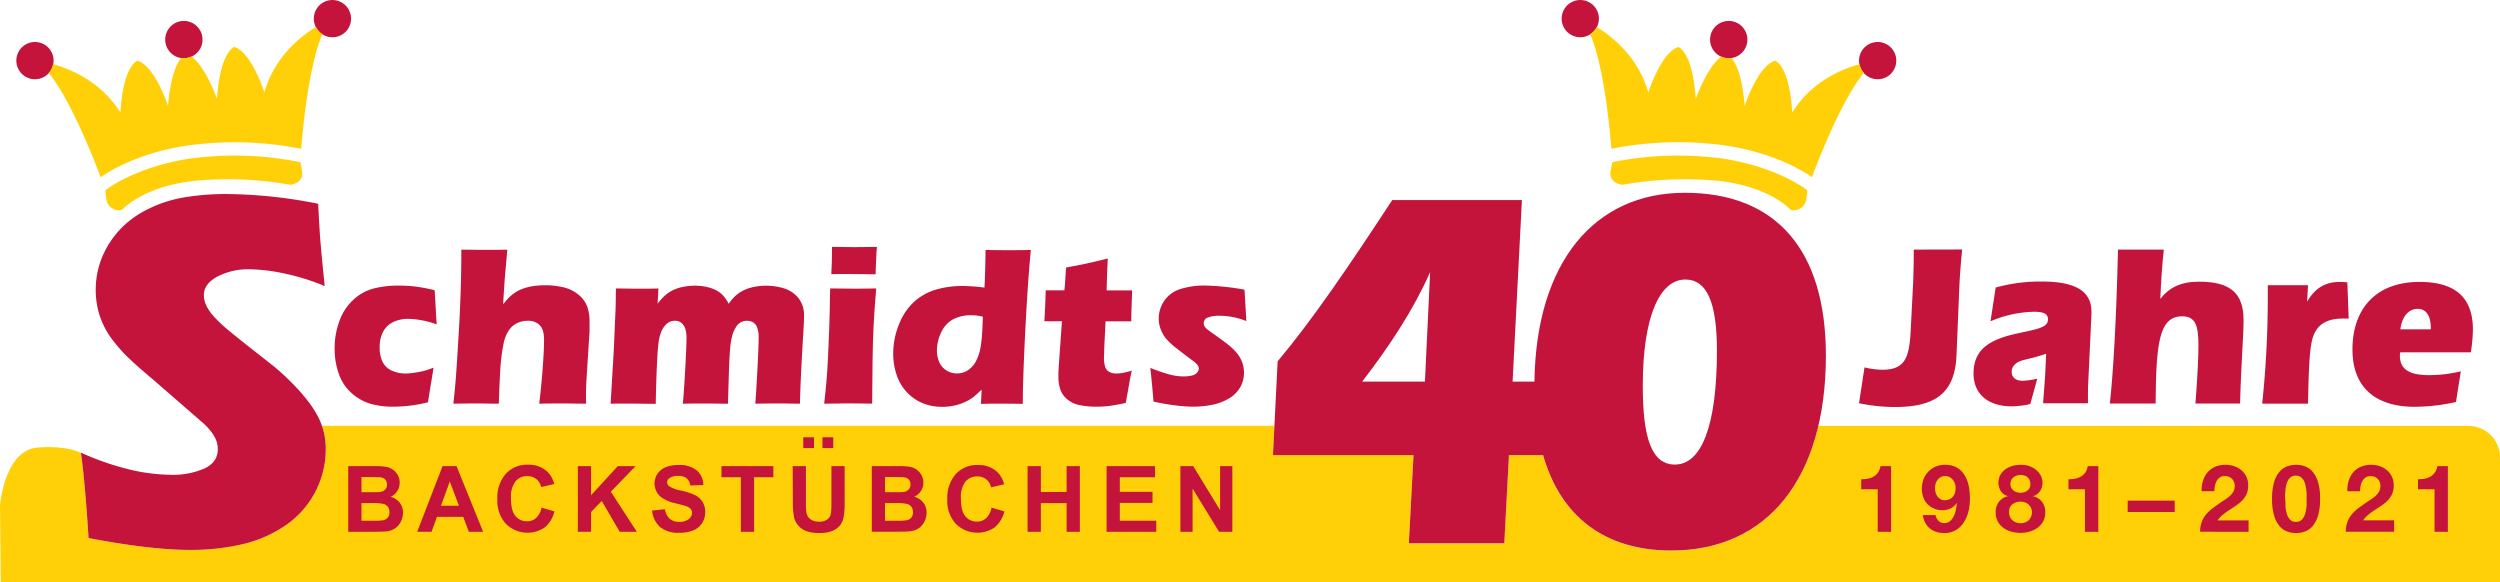 <svg id="Ebene_1" data-name="Ebene 1" xmlns="http://www.w3.org/2000/svg" viewBox="0 0 659.17 153.56"><defs><style>.cls-1,.cls-3{fill:#ffd008;}.cls-1,.cls-4{fill-rule:evenodd;}.cls-2,.cls-4{fill:#c4143c;}</style></defs><path class="cls-1" d="M650.79,112.3H479.43c-4.94,21.06-18.85,32.89-38.76,32.89-17.4,0-29.14-8.79-33.82-25.16h-9l-1.23,23.24H371.47L372.7,120H335.64l.38-7.73H84.89c.21.61.39,1.23.54,1.85a19.39,19.39,0,0,1,.46,4.34A24.32,24.32,0,0,1,75,138.72a33.52,33.52,0,0,1-11.46,4.86A60.32,60.32,0,0,1,50.36,145q-10.7,0-27-3.12-.86-14-2-22.45c-.87-.45-4.55-2-11.56-1.41C1.15,118.79,0,133.28,0,133.28l.2,20.28h659V120.67A8.38,8.38,0,0,0,650.79,112.3Z"/><path class="cls-2" d="M530.48,107.14c-6.44,0-10.12-3.37-10.12-8.65,0-5.89,3.5-8.77,11.16-10.49,5.58-1.22,8.47-1.59,8.47-3.8,0-1.41-1.11-2-3.62-2a30.77,30.77,0,0,0-11.53,2.51l1.35-8.89a43.54,43.54,0,0,1,12.14-1.59c8.89,0,13.12,2.51,13.12,8,0,.25,0,1.35-.12,3.25l-.74,15.7c-.06.74-.06,2.39-.06,5.15H538.7c.3-4.05.49-6.56.55-7.6l.25-5.46c-1,.37-2.09.67-3.26,1l-2.51.61c-2.08.5-3.31,1.6-3.31,3.13s1.1,2.39,2.88,2.39a21.29,21.29,0,0,0,3.86-.55l-1.84,6.69A24.42,24.42,0,0,1,530.48,107.14Z"/><path class="cls-2" d="M558.45,65.81h12.08c-.43,3.92-.74,8.27-.92,13,2.33-3,5.39-4.54,10.24-4.54,8.22,0,11.71,3.06,11.71,10.12,0,4.29-.67,11.65-.92,22H578.87c.61-7.79.79-12.94.79-15.27,0-5.33-.79-7.72-4.29-7.72-6.19,0-6.87,7.35-7,23H556.3C557.22,98,558,84.51,558.45,65.81Z"/><path class="cls-2" d="M617.57,84c-4.05,0-6.57,1.59-7.67,4.72-1,2.94-1.16,8.77-1.35,17.72H596.47a268.62,268.62,0,0,0,1.47-28.08V75.19h10.61l-.24,4.35c2.14-3.62,4.78-5.21,8.7-5.21.62,0,1.23.06,1.91.12l.36,9.57A16.87,16.87,0,0,0,617.57,84Z"/><path class="cls-2" d="M636.7,107.26c-10.67,0-16.43-5.4-16.43-15.09,0-11.09,6.5-17.84,17.66-17.84,9.44,0,14.1,4.11,14.1,12.57a42.12,42.12,0,0,1-.55,6H632.84a4.74,4.74,0,0,0-.06.92c0,3.56,2.51,5.09,7.66,5.09a36.43,36.43,0,0,0,8.4-1L647.56,106A51.08,51.08,0,0,1,636.7,107.26Zm4.23-20.42v-.25c0-3.37-1.22-5.15-3.49-5.15s-4.11,1.9-4.54,5.4Z"/><path class="cls-2" d="M495.09,140.22V129h-4.35v-2.65a7.94,7.94,0,0,0,1.77-.14,4.26,4.26,0,0,0,1.53-.57,3.67,3.67,0,0,0,1.15-1.07,3.91,3.91,0,0,0,.62-1.66h2.8v17.32Z"/><path class="cls-2" d="M511.08,137.28a2,2,0,0,0,1.54.64,2.27,2.27,0,0,0,1.58-.55,4.3,4.3,0,0,0,1-1.37,6.89,6.89,0,0,0,.53-1.72,14.31,14.31,0,0,0,.21-1.63l0-.05a4.29,4.29,0,0,1-1.68,1.49,5.38,5.38,0,0,1-2.23.44,5.27,5.27,0,0,1-2.18-.48,5.41,5.41,0,0,1-1.8-1.3,5.14,5.14,0,0,1-1-1.81,6.85,6.85,0,0,1-.32-2.05,7.23,7.23,0,0,1,.43-2.49,6,6,0,0,1,1.24-2,6,6,0,0,1,1.92-1.35,6,6,0,0,1,2.48-.5,6.16,6.16,0,0,1,3.25.78,6,6,0,0,1,2,2.06,8.63,8.63,0,0,1,1.07,2.88,18.5,18.5,0,0,1,.29,3.24,14.15,14.15,0,0,1-.37,3.22,9.39,9.39,0,0,1-1.19,2.91,6.48,6.48,0,0,1-2.1,2.1,5.8,5.8,0,0,1-3.14.81,6.92,6.92,0,0,1-2.08-.31,5.05,5.05,0,0,1-1.71-.93,4.83,4.83,0,0,1-1.21-1.51,5.88,5.88,0,0,1-.62-2h3.34A3,3,0,0,0,511.08,137.28Zm3-5.66a2.39,2.39,0,0,0,.87-.7,3.22,3.22,0,0,0,.52-1,4.44,4.44,0,0,0,.17-1.22,3.69,3.69,0,0,0-.19-1.18,3.22,3.22,0,0,0-.54-1,2.71,2.71,0,0,0-.88-.73,2.52,2.52,0,0,0-1.19-.27,2.28,2.28,0,0,0-1.11.27,2.64,2.64,0,0,0-.84.72,3,3,0,0,0-.52,1,3.85,3.85,0,0,0-.17,1.17,4.4,4.4,0,0,0,.16,1.2,3.19,3.19,0,0,0,.48,1,2.48,2.48,0,0,0,.83.74,2.36,2.36,0,0,0,1.17.28A2.67,2.67,0,0,0,514.05,131.62Z"/><path class="cls-2" d="M527.42,125.23a4.67,4.67,0,0,1,1.34-1.49,6.09,6.09,0,0,1,1.87-.89,7.63,7.63,0,0,1,2.11-.3,6.67,6.67,0,0,1,2.72.5,5.61,5.61,0,0,1,1.79,1.2,4.26,4.26,0,0,1,1,1.51,4.17,4.17,0,0,1,.3,1.45,4.05,4.05,0,0,1-.63,2.25,3.48,3.48,0,0,1-1.9,1.38v0a4,4,0,0,1,2.41,1.48,4.48,4.48,0,0,1,.84,2.76,5,5,0,0,1-.56,2.4,5.16,5.16,0,0,1-1.47,1.68,6.68,6.68,0,0,1-2.08,1,8.72,8.72,0,0,1-2.38.34,9.75,9.75,0,0,1-2.43-.31,6.49,6.49,0,0,1-2.11-1,5.08,5.08,0,0,1-1.48-1.68,4.9,4.9,0,0,1-.56-2.43,4.4,4.4,0,0,1,.85-2.77,4.18,4.18,0,0,1,2.42-1.49v0a3.17,3.17,0,0,1-1.91-1.31,4.29,4.29,0,0,1-.12-4.3Zm2.52,11a3.13,3.13,0,0,0,.66.93,2.82,2.82,0,0,0,1,.59,3.33,3.33,0,0,0,1.18.21,3.22,3.22,0,0,0,1.18-.21,3.05,3.05,0,0,0,.94-.59,2.73,2.73,0,0,0,.63-.93,3.07,3.07,0,0,0,.22-1.19,2.7,2.7,0,0,0-.23-1.12,2.59,2.59,0,0,0-.65-.88,2.73,2.73,0,0,0-.94-.57,3.31,3.31,0,0,0-1.15-.2,3.43,3.43,0,0,0-2.18.7,2.49,2.49,0,0,0-.89,2A3,3,0,0,0,529.94,136.19Zm.94-6.89a3.12,3.12,0,0,0,1.86.58,2.94,2.94,0,0,0,1.85-.58,2,2,0,0,0,.75-1.7,3.52,3.52,0,0,0-.1-.75,2,2,0,0,0-.39-.78,2.08,2.08,0,0,0-.79-.62,3,3,0,0,0-1.32-.25,3,3,0,0,0-1,.16,2.73,2.73,0,0,0-.86.46,2.1,2.1,0,0,0-.58.74,2.44,2.44,0,0,0-.21,1A2,2,0,0,0,530.88,129.3Z"/><path class="cls-2" d="M549.74,140.22V129h-4.35v-2.65a7.94,7.94,0,0,0,1.77-.14,4.33,4.33,0,0,0,1.53-.57,3.78,3.78,0,0,0,1.15-1.07,3.91,3.91,0,0,0,.62-1.66h2.8v17.32Z"/><path class="cls-2" d="M573.4,132v3H561v-3Z"/><path class="cls-2" d="M580.85,126.8a6.46,6.46,0,0,1,1.19-2.23,5.41,5.41,0,0,1,2-1.49,6.83,6.83,0,0,1,2.76-.53,7.15,7.15,0,0,1,2.27.37A6,6,0,0,1,591,124a5,5,0,0,1,1.3,1.71,5.21,5.21,0,0,1,.48,2.27,5.53,5.53,0,0,1-.42,2.26,6.08,6.08,0,0,1-1.11,1.67,10.15,10.15,0,0,1-1.57,1.32l-1.77,1.18a19.1,19.1,0,0,0-1.74,1.25,7.78,7.78,0,0,0-1.48,1.55h8.19v3H580.11a7.19,7.19,0,0,1,.43-2.62,6.85,6.85,0,0,1,1.18-2,9.65,9.65,0,0,1,1.74-1.62c.67-.5,1.38-1,2.12-1.51.38-.27.78-.53,1.21-.81a8.16,8.16,0,0,0,1.18-.9,5,5,0,0,0,.89-1.11,2.79,2.79,0,0,0,.36-1.41,2.63,2.63,0,0,0-.73-2,2.59,2.59,0,0,0-1.87-.71,2.26,2.26,0,0,0-1.3.36,2.57,2.57,0,0,0-.85.94,4.21,4.21,0,0,0-.46,1.29,7.47,7.47,0,0,0-.14,1.4H580.5A8.5,8.5,0,0,1,580.85,126.8Z"/><path class="cls-2" d="M599.58,127.24a7.59,7.59,0,0,1,1.37-2.76,4.88,4.88,0,0,1,2-1.48,6.6,6.6,0,0,1,2.43-.45,6.73,6.73,0,0,1,2.47.45,5,5,0,0,1,2,1.48,7.75,7.75,0,0,1,1.38,2.76,15.16,15.16,0,0,1,.51,4.25,15.7,15.7,0,0,1-.51,4.34,7.74,7.74,0,0,1-1.38,2.79,5.14,5.14,0,0,1-2,1.48,6.73,6.73,0,0,1-2.47.45,6.6,6.6,0,0,1-2.43-.45,5,5,0,0,1-2-1.48,7.58,7.58,0,0,1-1.37-2.79,15.7,15.7,0,0,1-.51-4.34A15.16,15.16,0,0,1,599.58,127.24Zm3,6a10.36,10.36,0,0,0,.31,2,4.3,4.3,0,0,0,.83,1.67,2,2,0,0,0,1.63.69,2.08,2.08,0,0,0,1.68-.69,4.46,4.46,0,0,0,.84-1.67,10.36,10.36,0,0,0,.31-2c0-.7,0-1.3,0-1.79,0-.3,0-.66,0-1.08a11.92,11.92,0,0,0-.1-1.3,11.78,11.78,0,0,0-.24-1.32,4,4,0,0,0-.49-1.18,2.6,2.6,0,0,0-.81-.84,2.24,2.24,0,0,0-1.22-.32,2.17,2.17,0,0,0-1.2.32,2.65,2.65,0,0,0-.79.84,4.63,4.63,0,0,0-.48,1.18,8.53,8.53,0,0,0-.25,1.32c0,.45-.08.88-.09,1.3s0,.78,0,1.08C602.58,132,602.6,132.58,602.63,133.28Z"/><path class="cls-2" d="M619.26,126.8a6.46,6.46,0,0,1,1.19-2.23,5.41,5.41,0,0,1,2-1.49,6.9,6.9,0,0,1,2.76-.53,7.11,7.11,0,0,1,2.27.37,5.84,5.84,0,0,1,1.89,1.07,4.92,4.92,0,0,1,1.3,1.71,5.21,5.21,0,0,1,.48,2.27,5.53,5.53,0,0,1-.42,2.26,6.08,6.08,0,0,1-1.11,1.67,10.15,10.15,0,0,1-1.57,1.32l-1.77,1.18a19,19,0,0,0-1.73,1.25,7.56,7.56,0,0,0-1.49,1.55h8.19v3H618.52a7.41,7.41,0,0,1,.43-2.62,7.08,7.08,0,0,1,1.18-2,10,10,0,0,1,1.74-1.62c.67-.5,1.38-1,2.12-1.51.38-.27.78-.53,1.21-.81a8.16,8.16,0,0,0,1.18-.9,5,5,0,0,0,.89-1.11,2.79,2.79,0,0,0,.36-1.41,2.48,2.48,0,0,0-2.6-2.68,2.26,2.26,0,0,0-1.3.36,2.66,2.66,0,0,0-.85.94,4.21,4.21,0,0,0-.46,1.29,7.47,7.47,0,0,0-.14,1.4h-3.36A8.24,8.24,0,0,1,619.26,126.8Z"/><path class="cls-2" d="M641.91,140.22V129h-4.36v-2.65a7.94,7.94,0,0,0,1.77-.14,4.38,4.38,0,0,0,1.54-.57,3.64,3.64,0,0,0,1.77-2.73h2.79v17.32Z"/><path class="cls-3" d="M79.38,43.51a6.5,6.5,0,0,0-.21-.73l-.84-.19a87.82,87.82,0,0,0-28.2-.78c-13.53,2-21.34,7.63-21.42,7.69l-.91.66s0,.09,0,.63l.28,2a3.35,3.35,0,0,0,3.84,2.6.51.51,0,0,0,.34-.17c.9-.93,6.38-6.1,18.8-7.52a94.62,94.62,0,0,1,25.4,1h.21c1.89-.3,3.21-1.52,3-3.21Z"/><path class="cls-4" d="M114.3,96.94c-.1.79-.33,2.25-.7,4.37l-.76,4.76a37.72,37.72,0,0,1-9.1,1.16,21.67,21.67,0,0,1-5.66-.66,12.87,12.87,0,0,1-5.16-2.73,12,12,0,0,1-3.41-4.79,19.67,19.67,0,0,1-1.28-7.25,20.63,20.63,0,0,1,1.25-7.11,13.9,13.9,0,0,1,3.67-5.63,12.48,12.48,0,0,1,5.39-3,26.23,26.23,0,0,1,6.55-.76,38,38,0,0,1,4.24.23,41.27,41.27,0,0,1,5.27,1l.06.68c0,.71.1,1.43.13,2.18s.09,1.91.18,3.51l.17,2.63a23.4,23.4,0,0,0-7.48-1.46,8.88,8.88,0,0,0-4.1.91,5.74,5.74,0,0,0-2.6,2.6,8.74,8.74,0,0,0-.85,4,8.55,8.55,0,0,0,.76,3.82,4.85,4.85,0,0,0,2.41,2.31,8.6,8.6,0,0,0,3.64.77,16.23,16.23,0,0,0,2.39-.21c.91-.14,1.71-.29,2.4-.46A23.7,23.7,0,0,0,114.3,96.94Z"/><path class="cls-4" d="M119.54,106.44q.48-4.44.69-7.29.42-6,.87-13.89c.18-3.49.32-6.85.41-10.06s.13-6.33.13-9.37c2.51,0,4.54.06,6.12.06q3.19,0,6-.06l-.63,7.2q-.15,1.78-.48,7.23a21.38,21.38,0,0,1,1.6-1.86,11.1,11.1,0,0,1,1.38-1.13,9.8,9.8,0,0,1,1.53-.87,11.55,11.55,0,0,1,1.81-.63,16.73,16.73,0,0,1,2.25-.42,23,23,0,0,1,2.53-.14,20.58,20.58,0,0,1,4.86.56,9.57,9.57,0,0,1,4,2,7.28,7.28,0,0,1,2.25,3.15,12,12,0,0,1,.59,3.82c0,.54,0,1.25,0,2.13s-.09,2-.19,3.35l-.63,10c-.07,1.25-.11,2.28-.12,3.11s0,1.86,0,3.11c-2.05,0-4-.06-5.9-.06-2.12,0-4.26,0-6.44.06q.51-4,.9-9.12t.38-7.69c0-1.86-.39-3.17-1.17-3.92a4.23,4.23,0,0,0-3.08-1.13,6.42,6.42,0,0,0-3.05.71,5.76,5.76,0,0,0-2.07,1.94,9.64,9.64,0,0,0-1.27,3.18,49.22,49.22,0,0,0-.91,7.46c-.13,1.82-.25,4.68-.38,8.57-2,0-3.86-.06-5.59-.06S122,106.4,119.54,106.44Z"/><path class="cls-4" d="M161,106.44l.85-14.35.48-11.21.06-4.82c2.17,0,4.08.06,5.74.06,1.87,0,3.7,0,5.48-.06l-.22,4A19.68,19.68,0,0,1,175,78.22a9.71,9.71,0,0,1,3.44-2.13,12.5,12.5,0,0,1,2.19-.55,15,15,0,0,1,2.55-.21,14.23,14.23,0,0,1,2.78.25,11.27,11.27,0,0,1,2.19.64,7.84,7.84,0,0,1,1.6.89,6.79,6.79,0,0,1,1.19,1.14,13.2,13.2,0,0,1,1.2,1.86,10.75,10.75,0,0,1,2.75-2.88,10.19,10.19,0,0,1,3.29-1.44,16.11,16.11,0,0,1,8.65.28,7.77,7.77,0,0,1,3.73,2.57A7.33,7.33,0,0,1,212,83.38c0,.91-.06,2.29-.18,4.13s-.3,5-.53,9.49-.34,7.63-.36,9.44c-1.81,0-3.57-.06-5.27-.06q-3.1,0-6.51.06c.19-2.52.38-5.67.58-9.47s.3-6.42.3-7.89a7.14,7.14,0,0,0-.44-2.86,2.59,2.59,0,0,0-1.12-1.29,3.31,3.31,0,0,0-1.5-.35,3.28,3.28,0,0,0-1.52.33A3.37,3.37,0,0,0,194.21,86a8,8,0,0,0-1.14,2.48,19.37,19.37,0,0,0-.56,3.55q-.21,2.45-.33,6.42l-.24,8c-2.12,0-4-.06-5.74-.06s-3.8,0-6.16.06q.27-2.66.62-8.89T181,89.2a7.46,7.46,0,0,0-.36-2.66,3.51,3.51,0,0,0-1-1.43,2.59,2.59,0,0,0-1.71-.53,3.18,3.18,0,0,0-2,.68,5.47,5.47,0,0,0-1.48,2,11.5,11.5,0,0,0-.86,3.52q-.26,2.24-.44,6.84t-.25,8.86c-2.39,0-4.32-.06-5.8-.06S163.43,106.4,161,106.44Z"/><path class="cls-4" d="M217.31,106.44c.27-2.42.48-4.42.61-6s.27-3.57.39-6,.24-5.14.34-8.1.17-6.38.23-10.29c2.56,0,4.62.06,6.15.06s3.42,0,6-.06q-.48,5.63-.69,9.88c-.14,2.83-.23,5.84-.27,9-.08,5.63-.11,9.46-.11,11.49q-3.52-.06-6.08-.06T217.31,106.44Zm1.88-34.16q.18-3.52.18-5.58c0-.39,0-.93,0-1.6q3.57.06,6,.06,3.34,0,5.85-.06c-.06.61-.1,1.13-.12,1.54l-.17,3.68c0,.56-.06,1.21-.06,2q-2.93-.06-5.61-.06C223.36,72.22,221.36,72.24,219.19,72.28Z"/><path class="cls-4" d="M259.14,83.49a12.83,12.83,0,0,0-3-.37,10.09,10.09,0,0,0-4.91,1.11,7.31,7.31,0,0,0-3.1,3.48,11,11,0,0,0-1.09,4.66,7.52,7.52,0,0,0,.61,3.1,4.93,4.93,0,0,0,1.87,2.19,5.17,5.17,0,0,0,2.81.8,5.23,5.23,0,0,0,3-.92,6.66,6.66,0,0,0,2.2-2.7,14.15,14.15,0,0,0,1.16-4.24C258.92,89,259.06,86.59,259.14,83.49Zm10.54,23q-3.17-.06-5.28-.06c-1.58,0-3.5,0-5.75.06l.17-3.76c-.77.75-1.44,1.36-2,1.83a11.67,11.67,0,0,1-2.2,1.35,13.61,13.61,0,0,1-2.9,1,14.23,14.23,0,0,1-3.21.36,13.64,13.64,0,0,1-5.32-1,11.9,11.9,0,0,1-4.21-3,12.3,12.3,0,0,1-2.61-4.55,17.52,17.52,0,0,1-.86-5.46,20.62,20.62,0,0,1,1.57-7.84,15.74,15.74,0,0,1,4.11-6,14.7,14.7,0,0,1,5.73-3.1,24.87,24.87,0,0,1,6.9-.91,46.11,46.11,0,0,1,5.75.42q.21-3.54.29-9.92,3.63.06,5.94.06,3,0,6-.06-.84,8.83-1.48,21.57T269.68,106.44Z"/><path class="cls-4" d="M298.41,97.73q-.54,2.51-.93,4.89l-.65,3.63c-2,.42-3.48.69-4.58.81s-2.16.17-3.19.17a21.49,21.49,0,0,1-4.48-.43,7.27,7.27,0,0,1-3.26-1.58,5.86,5.86,0,0,1-1.78-2.63,10.6,10.6,0,0,1-.47-3.16q0-.3,0-1.05c0-.51.09-1.63.2-3.38L280,84.7h-4.64q.15-2,.27-5.4l.09-2.75h4.92c.12-.91.26-2.9.44-6l5.08-1q1.38-.27,5.93-1.39-.21,3.92-.3,8.41h6.73q-.24,6.17-.24,8.15h-6.78l-.36,7.45c0,1.11-.06,1.82-.06,2.14a7.68,7.68,0,0,0,.31,2.38,2.26,2.26,0,0,0,1.1,1.37,3.67,3.67,0,0,0,1.74.42,11.07,11.07,0,0,0,1.49-.1A26.74,26.74,0,0,0,298.41,97.73Z"/><path class="cls-4" d="M304.14,105.89c-.07-.88-.15-1.8-.23-2.76s-.21-2.29-.38-4L303.3,97a45.11,45.11,0,0,0,4.92,1.7,14.65,14.65,0,0,0,3.8.55,8.79,8.79,0,0,0,2.34-.26,2.62,2.62,0,0,0,1.31-.77,1.62,1.62,0,0,0,.41-1,1.71,1.71,0,0,0-.3-.94,6.16,6.16,0,0,0-1.4-1.26c-1.61-1.19-3-2.27-4.25-3.24a18.88,18.88,0,0,1-2.76-2.59A8.81,8.81,0,0,1,306,86.71a7.76,7.76,0,0,1-.48-2.7,8.29,8.29,0,0,1,1.4-4.61A7.9,7.9,0,0,1,311,76.29a20.21,20.21,0,0,1,6.66-1,64.33,64.33,0,0,1,10.48,1.09l.48,8.28a18.77,18.77,0,0,0-6.86-1.4,8.66,8.66,0,0,0-3.37.48,1.57,1.57,0,0,0-1,1.48,1.63,1.63,0,0,0,.12.62,2,2,0,0,0,.42.63,6,6,0,0,0,.77.66c.3.23,1.05.76,2.22,1.59s2.11,1.52,2.77,2.06a15.17,15.17,0,0,1,2.52,2.42,8.62,8.62,0,0,1,1.33,2.38,7.87,7.87,0,0,1,.46,2.66,7.63,7.63,0,0,1-1,3.88,8.18,8.18,0,0,1-3.07,3,14.32,14.32,0,0,1-4.46,1.65,26.7,26.7,0,0,1-4.94.46,38.53,38.53,0,0,1-4.3-.3Q307.58,106.63,304.14,105.89Z"/><path class="cls-4" d="M23.35,141.86q-.87-14.07-2-22.51a71.78,71.78,0,0,0,13.24,4.55,48.35,48.35,0,0,0,10.19,1.28A20.88,20.88,0,0,0,54,123.49c2.28-1.13,3.42-2.79,3.42-5a7,7,0,0,0-.33-2.15A8.63,8.63,0,0,0,55.81,114a17.17,17.17,0,0,0-2.66-2.81l-12.5-10.86q-4.4-3.7-6.12-5.36A39.92,39.92,0,0,1,29,88.7a21.81,21.81,0,0,1-2.86-5.93,22.23,22.23,0,0,1-.9-6.39,22.73,22.73,0,0,1,1.42-7.91A24.29,24.29,0,0,1,31,61.22a24.7,24.7,0,0,1,7.54-5.83,33.42,33.42,0,0,1,10-3.34,66.4,66.4,0,0,1,11-.89A126.79,126.79,0,0,1,83.9,53.73c.14,3,.29,5.83.47,8.37s.59,7,1.25,13.32A60.7,60.7,0,0,0,74.47,72a47.47,47.47,0,0,0-8.69-1A17.51,17.51,0,0,0,57.18,73q-3.42,1.92-3.42,4.77a6.49,6.49,0,0,0,.54,2.58,11.61,11.61,0,0,0,2,3A34,34,0,0,0,60.14,87q2.38,2,7.5,6l4.78,3.77A61.76,61.76,0,0,1,77,101a46.54,46.54,0,0,1,4.25,4.83A27.09,27.09,0,0,1,84,110.15a19,19,0,0,1,1.43,4,19.39,19.39,0,0,1,.46,4.34A24.32,24.32,0,0,1,75,138.72a33.52,33.52,0,0,1-11.46,4.86A60.32,60.32,0,0,1,50.36,145Q39.66,145,23.35,141.86Z"/><path class="cls-4" d="M95.31,132.65v4.65h3.23a15.63,15.63,0,0,0,2.39-.11,2,2,0,0,0,1.75-2.17,2.31,2.31,0,0,0-.37-1.33,2.19,2.19,0,0,0-1.09-.79,11.61,11.61,0,0,0-3.09-.25Zm0-6.87v4h2.28c1.36,0,2.2,0,2.53-.06a2.25,2.25,0,0,0,1.4-.62,1.82,1.82,0,0,0,.51-1.34,1.89,1.89,0,0,0-.44-1.31,2,2,0,0,0-1.31-.6q-.51-.06-3-.06Zm-3.49-2.88h6.9a20.42,20.42,0,0,1,3,.17,4.58,4.58,0,0,1,1.81.71,4.5,4.5,0,0,1,1.32,1.45,3.93,3.93,0,0,1,.53,2A4.09,4.09,0,0,1,103,131a4.53,4.53,0,0,1,2.42,1.57,4.25,4.25,0,0,1,.84,2.62,5.21,5.21,0,0,1-.54,2.3,4.64,4.64,0,0,1-1.5,1.79,5,5,0,0,1-2.34.83c-.58.06-2,.1-4.2.11H91.82Z"/><path class="cls-4" d="M121,133.35l-2.4-6.41-2.33,6.41Zm6.38,6.87h-3.76l-1.49-3.94h-6.92l-1.43,3.94H110l6.69-17.32h3.69Z"/><path class="cls-4" d="M142.8,133.84l3.37,1a7.65,7.65,0,0,1-2.58,4.25,8.09,8.09,0,0,1-10.23-1,9,9,0,0,1-2.22-6.45,9.48,9.48,0,0,1,2.23-6.72,7.59,7.59,0,0,1,5.85-2.39,7.13,7.13,0,0,1,5.14,1.88,6.88,6.88,0,0,1,1.77,3.2l-3.45.82a3.59,3.59,0,0,0-1.28-2.12,3.63,3.63,0,0,0-2.36-.78,3.91,3.91,0,0,0-3.11,1.38,6.75,6.75,0,0,0-1.2,4.47c0,2.19.39,3.75,1.18,4.68a3.83,3.83,0,0,0,3.06,1.39,3.46,3.46,0,0,0,2.39-.88A5.13,5.13,0,0,0,142.8,133.84Z"/><polygon class="cls-4" points="152.36 140.22 152.36 122.9 155.85 122.9 155.85 130.57 162.89 122.9 167.57 122.9 161.06 129.65 167.91 140.22 163.4 140.22 158.66 132.09 155.85 134.99 155.85 140.22 152.36 140.22"/><path class="cls-4" d="M171.94,134.61l3.39-.34a4.18,4.18,0,0,0,1.24,2.51,3.7,3.7,0,0,0,2.52.81,3.81,3.81,0,0,0,2.52-.72,2.11,2.11,0,0,0,.85-1.67,1.59,1.59,0,0,0-.35-1,2.85,2.85,0,0,0-1.25-.75c-.41-.14-1.33-.4-2.78-.76a9.39,9.39,0,0,1-3.91-1.72,4.61,4.61,0,0,1-.84-6,4.66,4.66,0,0,1,2.15-1.76,8.55,8.55,0,0,1,3.38-.6,7.17,7.17,0,0,1,4.87,1.44,5.12,5.12,0,0,1,1.72,3.85L182,128a3,3,0,0,0-1-1.93,3.47,3.47,0,0,0-2.19-.59,3.89,3.89,0,0,0-2.36.63,1.27,1.27,0,0,0-.55,1.08,1.32,1.32,0,0,0,.52,1,9,9,0,0,0,3.19,1.17,16.7,16.7,0,0,1,3.75,1.24,4.89,4.89,0,0,1,1.9,1.76,5.19,5.19,0,0,1,.69,2.76,5.09,5.09,0,0,1-.83,2.79,5,5,0,0,1-2.33,1.94,9.72,9.72,0,0,1-3.75.63,7.45,7.45,0,0,1-5-1.52A6.55,6.55,0,0,1,171.94,134.61Z"/><polygon class="cls-4" points="195.34 140.22 195.34 125.83 190.23 125.83 190.23 122.9 203.91 122.9 203.91 125.83 198.83 125.83 198.83 140.22 195.34 140.22"/><path class="cls-4" d="M209,122.9h3.5v9.39a19.14,19.14,0,0,0,.13,2.9,2.76,2.76,0,0,0,1.05,1.7,3.62,3.62,0,0,0,2.28.65,3.41,3.41,0,0,0,2.21-.61,2.4,2.4,0,0,0,.9-1.5,19.91,19.91,0,0,0,.15-2.94V122.9h3.49V132a23.42,23.42,0,0,1-.28,4.41,4.87,4.87,0,0,1-1,2.18,5.23,5.23,0,0,1-2,1.41,8.75,8.75,0,0,1-3.31.53,9.28,9.28,0,0,1-3.73-.58,5.19,5.19,0,0,1-2-1.49,4.88,4.88,0,0,1-1-1.92,21.69,21.69,0,0,1-.34-4.4Z"/><path class="cls-4" d="M233.35,132.65v4.65h3.23a15.72,15.72,0,0,0,2.39-.11,2,2,0,0,0,1.75-2.17,2.31,2.31,0,0,0-.37-1.33,2.19,2.19,0,0,0-1.09-.79,11.61,11.61,0,0,0-3.09-.25Zm0-6.87v4h2.28c1.36,0,2.2,0,2.53-.06a2.25,2.25,0,0,0,1.4-.62,1.82,1.82,0,0,0,.51-1.34,1.89,1.89,0,0,0-.44-1.31,2,2,0,0,0-1.31-.6q-.51-.06-3-.06Zm-3.49-2.88h6.9a20.33,20.33,0,0,1,3.05.17,4.58,4.58,0,0,1,1.81.71,4.5,4.5,0,0,1,1.32,1.45,3.93,3.93,0,0,1,.53,2,4.09,4.09,0,0,1-2.42,3.75,4.53,4.53,0,0,1,2.42,1.57,4.25,4.25,0,0,1,.84,2.62,5.21,5.21,0,0,1-.54,2.3,4.64,4.64,0,0,1-1.5,1.79,5,5,0,0,1-2.34.83c-.58.06-2,.1-4.2.11h-5.87Z"/><path class="cls-4" d="M261.43,133.84l3.38,1a7.72,7.72,0,0,1-2.59,4.25,8.09,8.09,0,0,1-10.23-1,9,9,0,0,1-2.22-6.45A9.53,9.53,0,0,1,252,125a7.59,7.59,0,0,1,5.85-2.39,7.13,7.13,0,0,1,5.14,1.88,6.79,6.79,0,0,1,1.77,3.2l-3.45.82a3.63,3.63,0,0,0-1.27-2.12,3.67,3.67,0,0,0-2.36-.78,3.94,3.94,0,0,0-3.12,1.38,6.75,6.75,0,0,0-1.2,4.47c0,2.19.4,3.75,1.18,4.68a3.83,3.83,0,0,0,3.07,1.39,3.5,3.5,0,0,0,2.39-.88A5.19,5.19,0,0,0,261.43,133.84Z"/><polygon class="cls-4" points="270.94 140.22 270.94 122.9 274.44 122.9 274.44 129.72 281.23 129.72 281.23 122.9 284.72 122.9 284.72 140.22 281.23 140.22 281.23 132.65 274.44 132.65 274.44 140.22 270.94 140.22"/><polygon class="cls-4" points="291.77 140.22 291.77 122.9 304.54 122.9 304.54 125.83 295.26 125.83 295.26 129.68 303.88 129.68 303.88 132.6 295.26 132.6 295.26 137.3 304.87 137.3 304.87 140.22 291.77 140.22"/><polygon class="cls-4" points="311.23 140.22 311.23 122.9 314.61 122.9 321.7 134.51 321.7 122.9 324.93 122.9 324.93 140.22 321.44 140.22 314.45 128.84 314.45 140.22 311.23 140.22"/><rect class="cls-2" x="216.86" y="115.3" width="2.84" height="2.85"/><rect class="cls-2" x="211.79" y="115.3" width="2.84" height="2.85"/><path class="cls-2" d="M444.22,50.83c-23.86,0-39.2,18.35-39.64,49.78h-5.76l2.46-47.86H367.09c-11.21,17.09-20.92,31.45-30.22,42.52L335.64,120H372.7l-1.23,23.24h25.16L397.86,120h9c4.68,16.37,16.42,25.16,33.82,25.16,25.16,0,40.75-18.87,40.75-51.42C481.42,65.87,468.29,50.83,444.22,50.83Zm-68.51,49.78H359.16c7.39-9.57,13.54-19,17.92-28.86Zm65.91,21.88c-6.15,0-8.47-7-8.47-20.79,0-18.32,4.51-28,11.21-28,5.74,0,8.34,6.15,8.34,18.73C452.7,112.37,448.6,122.49,441.62,122.49Z"/><path class="cls-3" d="M424.93,43.51a4.85,4.85,0,0,1,.21-.73l.83-.19a87.82,87.82,0,0,1,28.2-.78c13.53,2,21.35,7.63,21.43,7.69l.9.66s0,.09,0,.63l-.29,2a3.33,3.33,0,0,1-3.83,2.6.55.55,0,0,1-.35-.17c-.89-.93-6.37-6.1-18.8-7.52a94.57,94.57,0,0,0-25.39,1h-.21c-1.9-.3-3.21-1.52-3-3.21Z"/><path class="cls-2" d="M504.6,65.81c0,3.06-.06,6-.18,9L503.8,87c-.37,7.12-1.35,10.49-7.48,10.49a20.83,20.83,0,0,1-4.71-.62l-1.45,9.45a47.31,47.31,0,0,0,9.47,1c11.35,0,15.89-4.23,16.25-13.86L516.56,77c.12-3.68.43-7.42.8-11.22Z"/><path class="cls-2" d="M9.87,20.85a4.91,4.91,0,1,0-5.51-4.17A4.91,4.91,0,0,0,9.87,20.85Z"/><path class="cls-2" d="M49.11,15.32a4.92,4.92,0,1,0-5.5-4.18A4.92,4.92,0,0,0,49.11,15.32Z"/><path class="cls-2" d="M88.33,9.78a4.91,4.91,0,1,0-5.54-4.17A4.93,4.93,0,0,0,88.33,9.78Z"/><path class="cls-3" d="M83.29,7.13c-4.43,2.71-11,8.11-13.58,17.23,0,0-3.4-10.71-8-12-4.06,2.49-4.49,13.73-4.49,13.73s-2.92-8.47-6.79-11.2a5,5,0,0,1-1.3.4,5.14,5.14,0,0,1-1.36,0c-3,3.7-3.45,12.65-3.45,12.65S40.84,17.25,36.17,16c-4.1,2.49-4.4,13.71-4.4,13.71-5-8-12.77-11.4-17.79-12.79a4.84,4.84,0,0,1-1.14,2.31c5.42,6.63,11.08,20.56,13.7,27.51l.08-.05c.34-.26,8.47-6.24,23-8.35a91,91,0,0,1,29.48.83l.32.08C80,31.82,81.63,16.87,85,9A5,5,0,0,1,83.29,7.13Z"/><path class="cls-2" d="M494.42,20.85a4.91,4.91,0,1,1,5.52-4.17A4.9,4.9,0,0,1,494.42,20.85Z"/><path class="cls-2" d="M455.18,15.32a4.92,4.92,0,1,1,5.5-4.18A4.92,4.92,0,0,1,455.18,15.32Z"/><path class="cls-2" d="M416,9.78a4.91,4.91,0,1,1,5.53-4.17A4.93,4.93,0,0,1,416,9.78Z"/><path class="cls-3" d="M490.31,16.92c-5,1.39-12.82,4.75-17.78,12.79,0,0-.3-11.22-4.4-13.71C463.45,17.25,460,27.94,460,27.94s-.45-9-3.45-12.65a4.26,4.26,0,0,1-2.66-.37c-3.87,2.73-6.78,11.2-6.78,11.2s-.43-11.24-4.5-13.73c-4.61,1.26-8,12-8,12C432,15.24,425.44,9.84,421,7.13A4.89,4.89,0,0,1,419.28,9c3.38,7.85,5,22.8,5.59,30.23l.32-.08a91,91,0,0,1,29.47-.83c14.54,2.11,22.67,8.09,23,8.35l.08.05c2.63-7,8.28-20.88,13.7-27.51A4.94,4.94,0,0,1,490.31,16.92Z"/></svg>